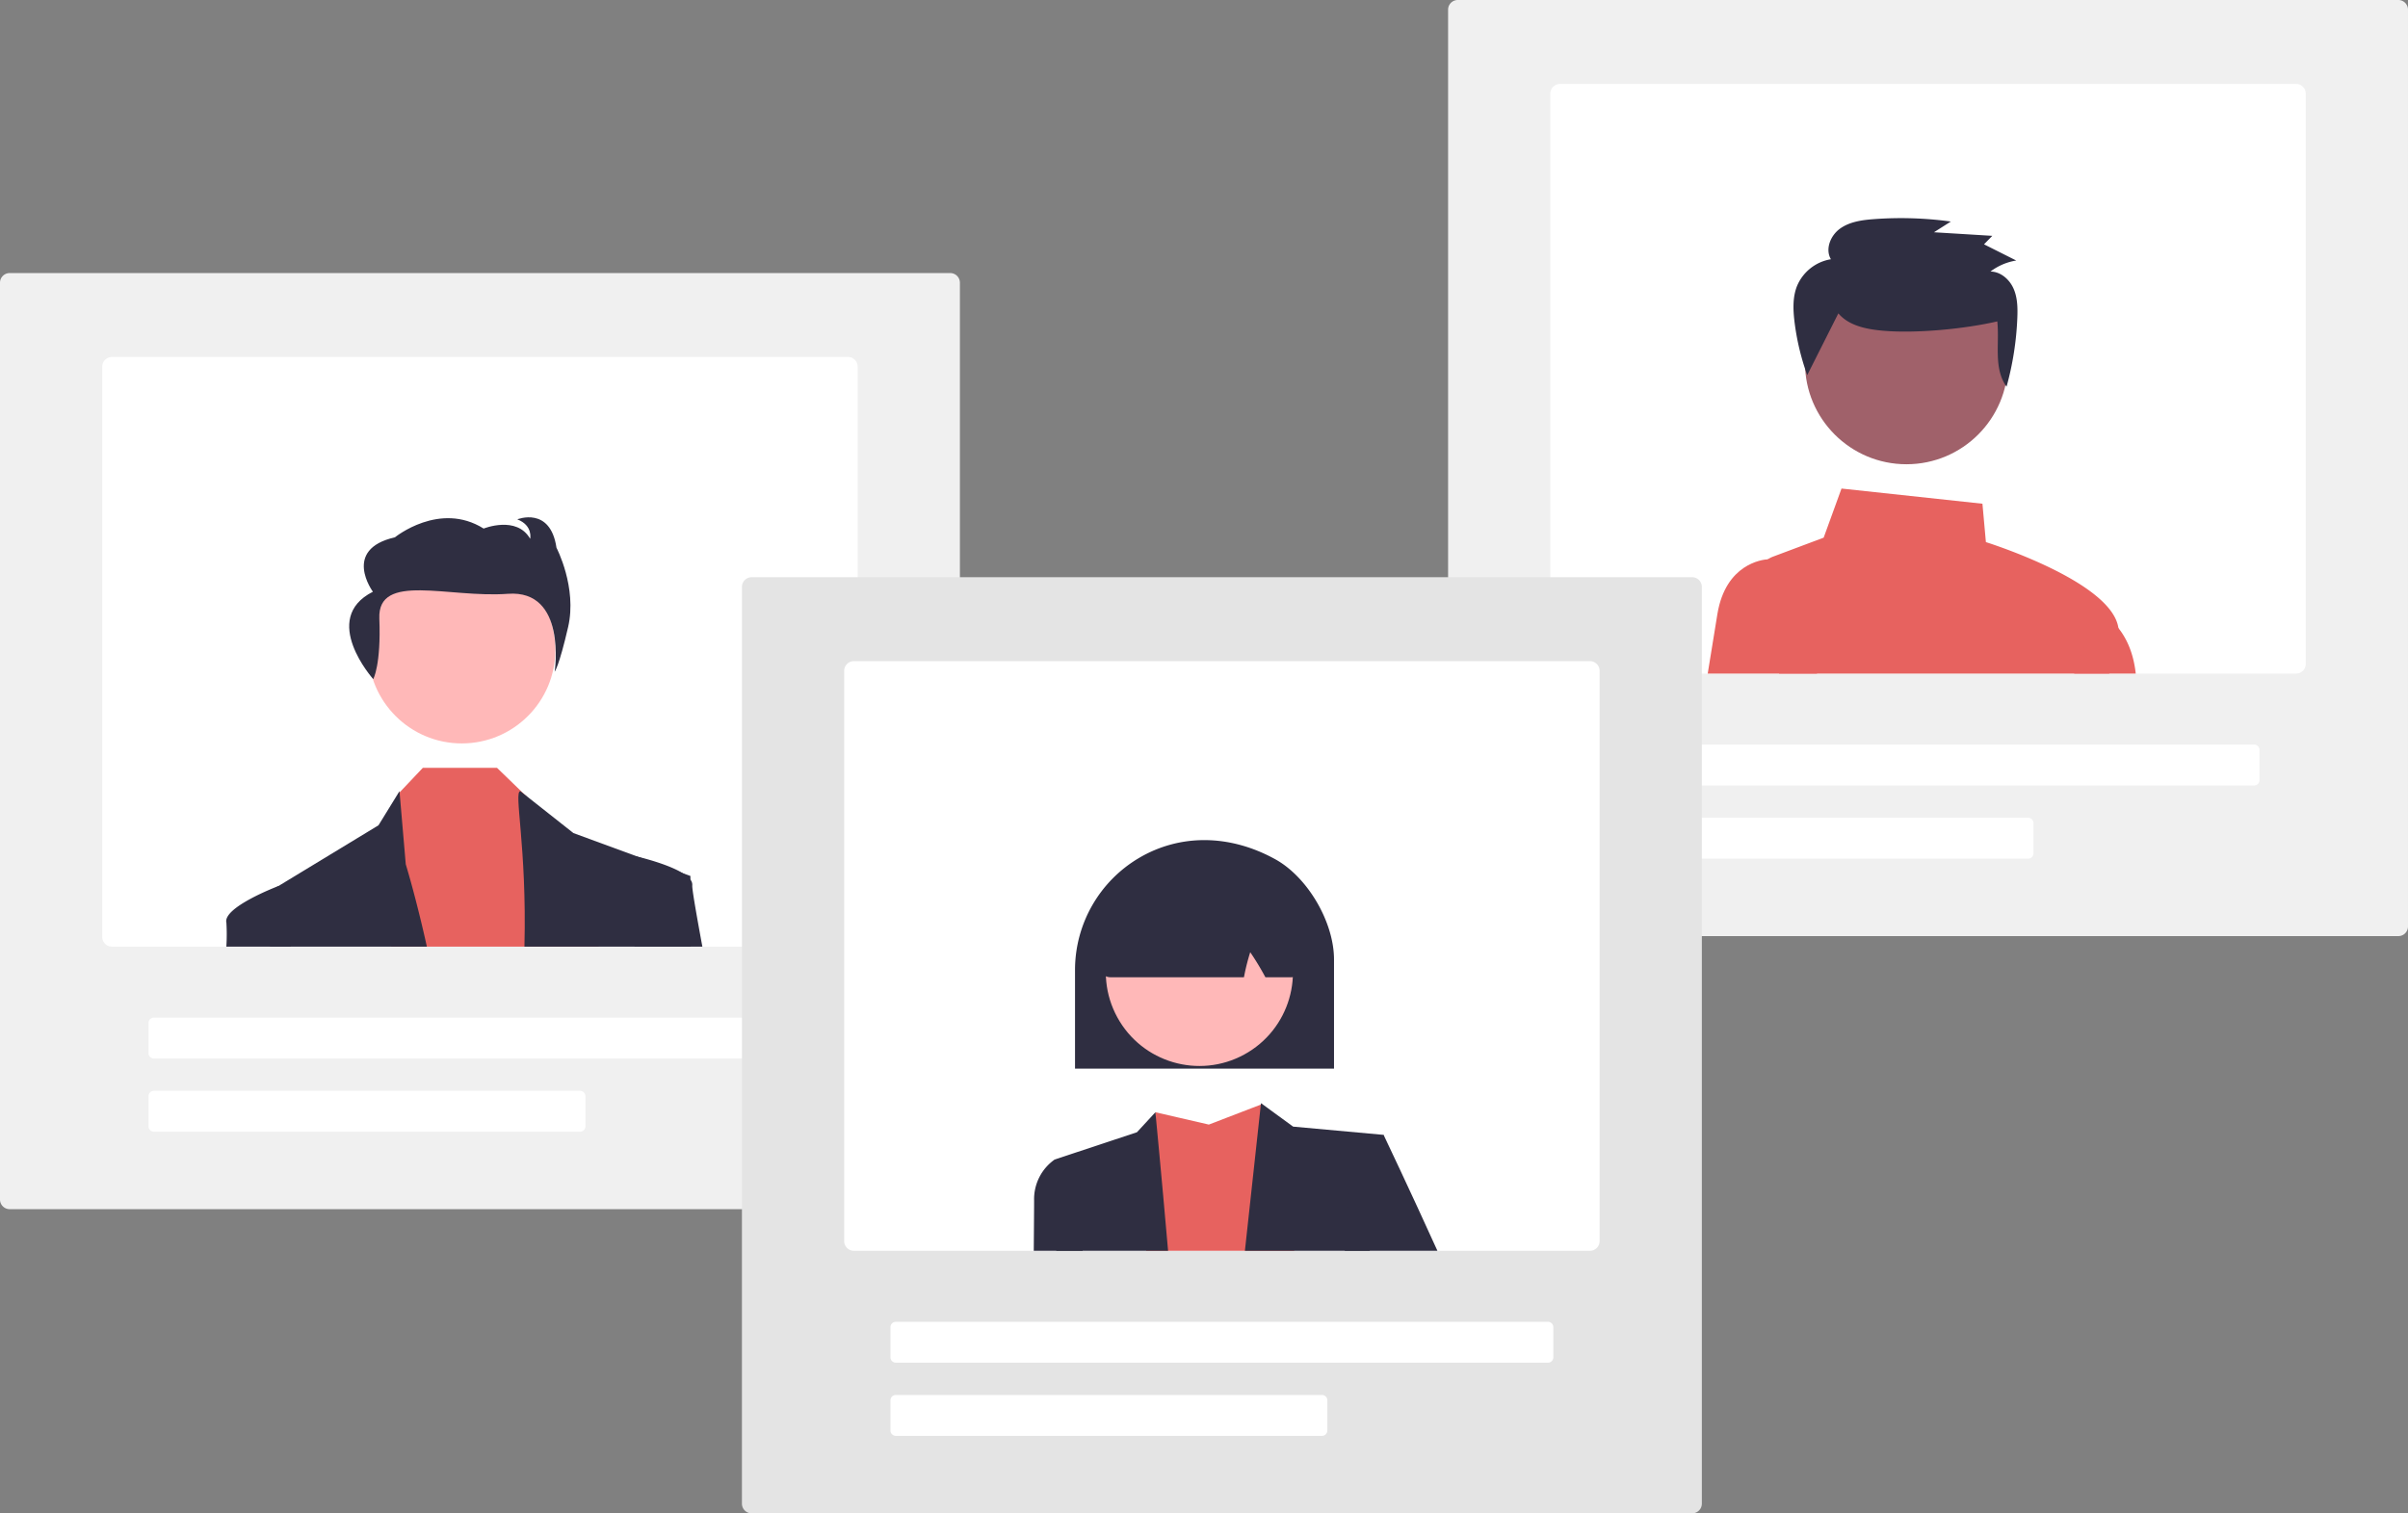 <svg id="f35c0d44-e73e-4e19-bdbc-9ca06ecc8fb5" data-name="Layer 1" xmlns="http://www.w3.org/2000/svg" width="794.589" height="499.429" viewBox="0 0 794.589 499.429"><rect x="0" y="0" width="794.589" height="499.429" fill="#808080" stroke="none"/><path d="M516.259,599.337h-310.357a3.199,3.199,0,0,1-3.196-3.196V293.596a3.199,3.199,0,0,1,3.196-3.196h310.357a3.199,3.199,0,0,1,3.196,3.196V596.141A3.199,3.199,0,0,1,516.259,599.337Z" transform="translate(-202.706 -200.285)" fill="#f0f0f0"/><path d="M482.524,318.098H239.636a3.201,3.201,0,0,0-3.196,3.196V509.497a3.201,3.201,0,0,0,3.196,3.196H482.524a3.201,3.201,0,0,0,3.196-3.196V321.294A3.201,3.201,0,0,0,482.524,318.098Z" transform="translate(-202.706 -200.285)" fill="#fff"/><path d="M468.675,549.623H253.485a1.778,1.778,0,0,1-1.776-1.776v-9.943a1.778,1.778,0,0,1,1.776-1.776H468.675a1.778,1.778,0,0,1,1.776,1.776v9.943A1.778,1.778,0,0,1,468.675,549.623Z" transform="translate(-202.706 -200.285)" fill="#fff"/><path d="M394.104,573.77H253.485a1.778,1.778,0,0,1-1.776-1.775v-9.943a1.778,1.778,0,0,1,1.776-1.776H394.104a1.778,1.778,0,0,1,1.776,1.776v9.943A1.778,1.778,0,0,1,394.104,573.77Z" transform="translate(-202.706 -200.285)" fill="#fff"/><circle cx="152.374" cy="214.46" r="30.882" fill="#ffb8b8"/><polygon points="197.556 312.407 129.086 312.407 131.323 262.068 131.856 261.507 139.54 253.39 163.992 253.39 173.054 262.168 173.786 262.878 193.082 281.372 197.556 312.407" fill="#e7625f"/><path d="M343.566,512.693H291.765c-.128-11.363-.199-18.167-.199-18.167l2.997-1.825a.022.022,0,0,1,.014-.007h.007l33.01-20.042,6.931-11.257.036.398,2.038,23.728S339.966,496.401,343.566,512.693Z" transform="translate(-202.706 -200.285)" fill="#2f2e41"/><path d="M430.63,512.693h-54.87c.831-33.138-3.643-51.298-1.342-51.298l1.342,1.058,16.171,12.769,21.313,7.819h.014l14.694,5.39,2.578.945v1.214C430.538,493.503,430.552,501.464,430.63,512.693Z" transform="translate(-202.706 -200.285)" fill="#2f2e41"/><path d="M325.863,424.408s2.624-4.608,2.014-20.001,22.831-6.687,42.418-8.156,15.441,25.7,15.441,25.7,1.413-1.615,4.438-14.727-3.844-26.179-3.844-26.179c-2.023-13.778-12.926-9.362-12.926-9.362,5.251,2.044,4.242,6.415,4.242,6.415-4.445-7.793-15.348-3.377-15.348-3.377-14.542-9.125-29.279,2.892-29.279,2.892-17.567,3.987-7.265,17.957-7.265,17.957C308.088,404.497,325.863,424.408,325.863,424.408Z" transform="translate(-202.706 -200.285)" fill="#2f2e41"/><path d="M298.682,512.693H277.397a64.178,64.178,0,0,0,.014-7.876c-1.271-5.064,16.612-11.91,17.151-12.116a.022.022,0,0,1,.014-.007h.007l3.409,1.832Z" transform="translate(-202.706 -200.285)" fill="#2f2e41"/><path d="M434.472,512.693H412.115L409.324,485.137l3.132-2.287s.284.064.789.192h.014c2.507.618,10.262,2.663,14.694,5.39a9.104,9.104,0,0,1,2.578,2.159,2.662,2.662,0,0,1,.611,1.889C431.028,493.51,432.334,501.095,434.472,512.693Z" transform="translate(-202.706 -200.285)" fill="#2f2e41"/><path d="M994.098,509.222h-310.357a3.199,3.199,0,0,1-3.196-3.196V203.481a3.199,3.199,0,0,1,3.196-3.196h310.357a3.199,3.199,0,0,1,3.196,3.196V506.026A3.199,3.199,0,0,1,994.098,509.222Z" transform="translate(-202.706 -200.285)" fill="#f0f0f0"/><path d="M960.364,227.984H717.476a3.201,3.201,0,0,0-3.196,3.196V419.382a3.201,3.201,0,0,0,3.196,3.196H960.364a3.201,3.201,0,0,0,3.196-3.196V231.18A3.201,3.201,0,0,0,960.364,227.984Z" transform="translate(-202.706 -200.285)" fill="#fff"/><path d="M946.515,459.508H731.325a1.778,1.778,0,0,1-1.776-1.776V447.79a1.778,1.778,0,0,1,1.776-1.776H946.515a1.778,1.778,0,0,1,1.776,1.776v9.943A1.778,1.778,0,0,1,946.515,459.508Z" transform="translate(-202.706 -200.285)" fill="#fff"/><path d="M871.944,483.655H731.325a1.778,1.778,0,0,1-1.776-1.775v-9.943a1.778,1.778,0,0,1,1.776-1.776H871.944a1.778,1.778,0,0,1,1.776,1.776v9.943A1.778,1.778,0,0,1,871.944,483.655Z" transform="translate(-202.706 -200.285)" fill="#fff"/><path d="M898.705,422.578c1.371-4.936,2.436-9.19,2.983-12.201a8.702,8.702,0,0,0,.05-2.812c-2.045-14.552-38.99-26.853-43.727-28.372l-1.143-12.67-46.504-5.007-5.888,16.207L787.786,383.979a7.95,7.95,0,0,0-1.712.881,8.263,8.263,0,0,0-3.402,8.814l7.109,28.905H898.705Z" transform="translate(-202.706 -200.285)" fill="#e7625f"/><path d="M802.302,422.578H766.217c1.293-8.054,2.45-15.177,3.203-19.708,2.755-16.491,14.772-17.897,16.654-18.011.149-.014.242-.014.249-.014h7.592Z" transform="translate(-202.706 -200.285)" fill="#e7625f"/><path d="M898.705,422.578h8.75c-.774-7.109-3.231-11.896-5.717-15.014a17.936,17.936,0,0,0-6.257-5.206l-.66-.284-7.691,20.503Z" transform="translate(-202.706 -200.285)" fill="#e7625f"/><circle id="e1a103b7-8d34-421f-afc4-5b4214dc85b9" data-name="Ellipse 109" cx="629.092" cy="119.727" r="33.484" fill="#a0616a"/><path id="b2c74153-0538-46ec-992c-20d14033c946" data-name="Path 696" d="M809.324,303.7c3.466,4.102,9.331,5.259,14.742,5.73,10.99.964,26.968-.599,37.708-3.079.771,7.429-1.322,15.439,3.052,21.551a100.049,100.049,0,0,0,3.555-22.68c.132-3.29.08-6.694-1.256-9.714s-4.253-5.584-7.61-5.611a19.074,19.074,0,0,1,8.508-3.636l-10.632-5.343,2.73-2.803-19.248-1.178,5.575-3.541a120.889,120.889,0,0,0-25.336-.797c-3.923.289-8.024.841-11.201,3.114s-5.014,6.789-3.041,10.126a14.703,14.703,0,0,0-11.205,8.891c-1.417,3.592-1.287,7.582-.851,11.409a80.867,80.867,0,0,0,4.24,17.939" transform="translate(-202.706 -200.285)" fill="#2f2e41"/><path d="M761.083,699.715h-310.357a3.199,3.199,0,0,1-3.196-3.196V393.974a3.199,3.199,0,0,1,3.196-3.196h310.357a3.199,3.199,0,0,1,3.196,3.196V696.519A3.199,3.199,0,0,1,761.083,699.715Z" transform="translate(-202.706 -200.285)" fill="#e4e4e4"/><path d="M727.349,418.476H484.461a3.201,3.201,0,0,0-3.196,3.196V609.875a3.201,3.201,0,0,0,3.196,3.196H727.349a3.201,3.201,0,0,0,3.196-3.196V421.672A3.201,3.201,0,0,0,727.349,418.476Z" transform="translate(-202.706 -200.285)" fill="#fff"/><path d="M713.5,650.001H498.31a1.778,1.778,0,0,1-1.775-1.775v-9.943a1.778,1.778,0,0,1,1.775-1.776H713.5a1.778,1.778,0,0,1,1.775,1.776v9.943A1.778,1.778,0,0,1,713.5,650.001Z" transform="translate(-202.706 -200.285)" fill="#fff"/><path d="M638.929,674.147H498.31a1.778,1.778,0,0,1-1.775-1.776v-9.943a1.778,1.778,0,0,1,1.775-1.776H638.929a1.778,1.778,0,0,1,1.775,1.776v9.943A1.778,1.778,0,0,1,638.929,674.147Z" transform="translate(-202.706 -200.285)" fill="#fff"/><path d="M629.803,613.071H580.92l3.047-45.723,17.634,4.069L618.753,564.82l.455-.17.028-.014a.229.229,0,0,1,.014.043C619.52,565.765,624.903,587.319,629.803,613.071Z" transform="translate(-202.706 -200.285)" fill="#e7625f"/><polygon points="456.557 374.527 451.99 412.785 410.792 412.785 416.047 364.535 416.097 364.066 416.502 364.364 416.544 364.392 426.707 371.807 456.557 374.527" fill="#2f2e41"/><path d="M588.15,613.071h-36.895l-.533-30.12L577.874,573.946l6.093-6.598S585.892,587.198,588.15,613.071Z" transform="translate(-202.706 -200.285)" fill="#2f2e41"/><path d="M677.025,613.071H646.45l1.96-27.407,10.852-10.852S667.849,592.823,677.025,613.071Z" transform="translate(-202.706 -200.285)" fill="#2f2e41"/><path d="M559.955,613.071H543.827c.071-8.778.114-14.843.114-16.555a15.987,15.987,0,0,1,6.782-13.565l8.146,2.713Z" transform="translate(-202.706 -200.285)" fill="#2f2e41"/><path d="M557.439,520.283a42.964,42.964,0,0,1,21.073-36.826c13.596-8.026,29.999-7.881,45.003.397,10.69,5.899,19.387,20.741,19.387,33.085v36.021H557.439Z" transform="translate(-202.706 -200.285)" fill="#2f2e41"/><circle cx="598.479" cy="521.204" r="30.869" transform="translate(-379.365 150.652) rotate(-28.663)" fill="#ffb8b8"/><path d="M566.288,521.496c-.234-.27-.782-.903,3.026-30.201l.121-.479h.344c19.3-9.495,38.882-9.734,58.205-.713a3.802,3.802,0,0,1,2.155,3.076c2.255,27.527,1.71,28.127,1.477,28.383a3.78,3.78,0,0,1-2.79,1.234h-8.561l-.179-.323a88.354,88.354,0,0,0-4.832-7.946,70.527,70.527,0,0,0-1.973,7.769l-.104.5H569.138A3.769,3.769,0,0,1,566.288,521.496Z" transform="translate(-202.706 -200.285)" fill="#2f2e41"/></svg>